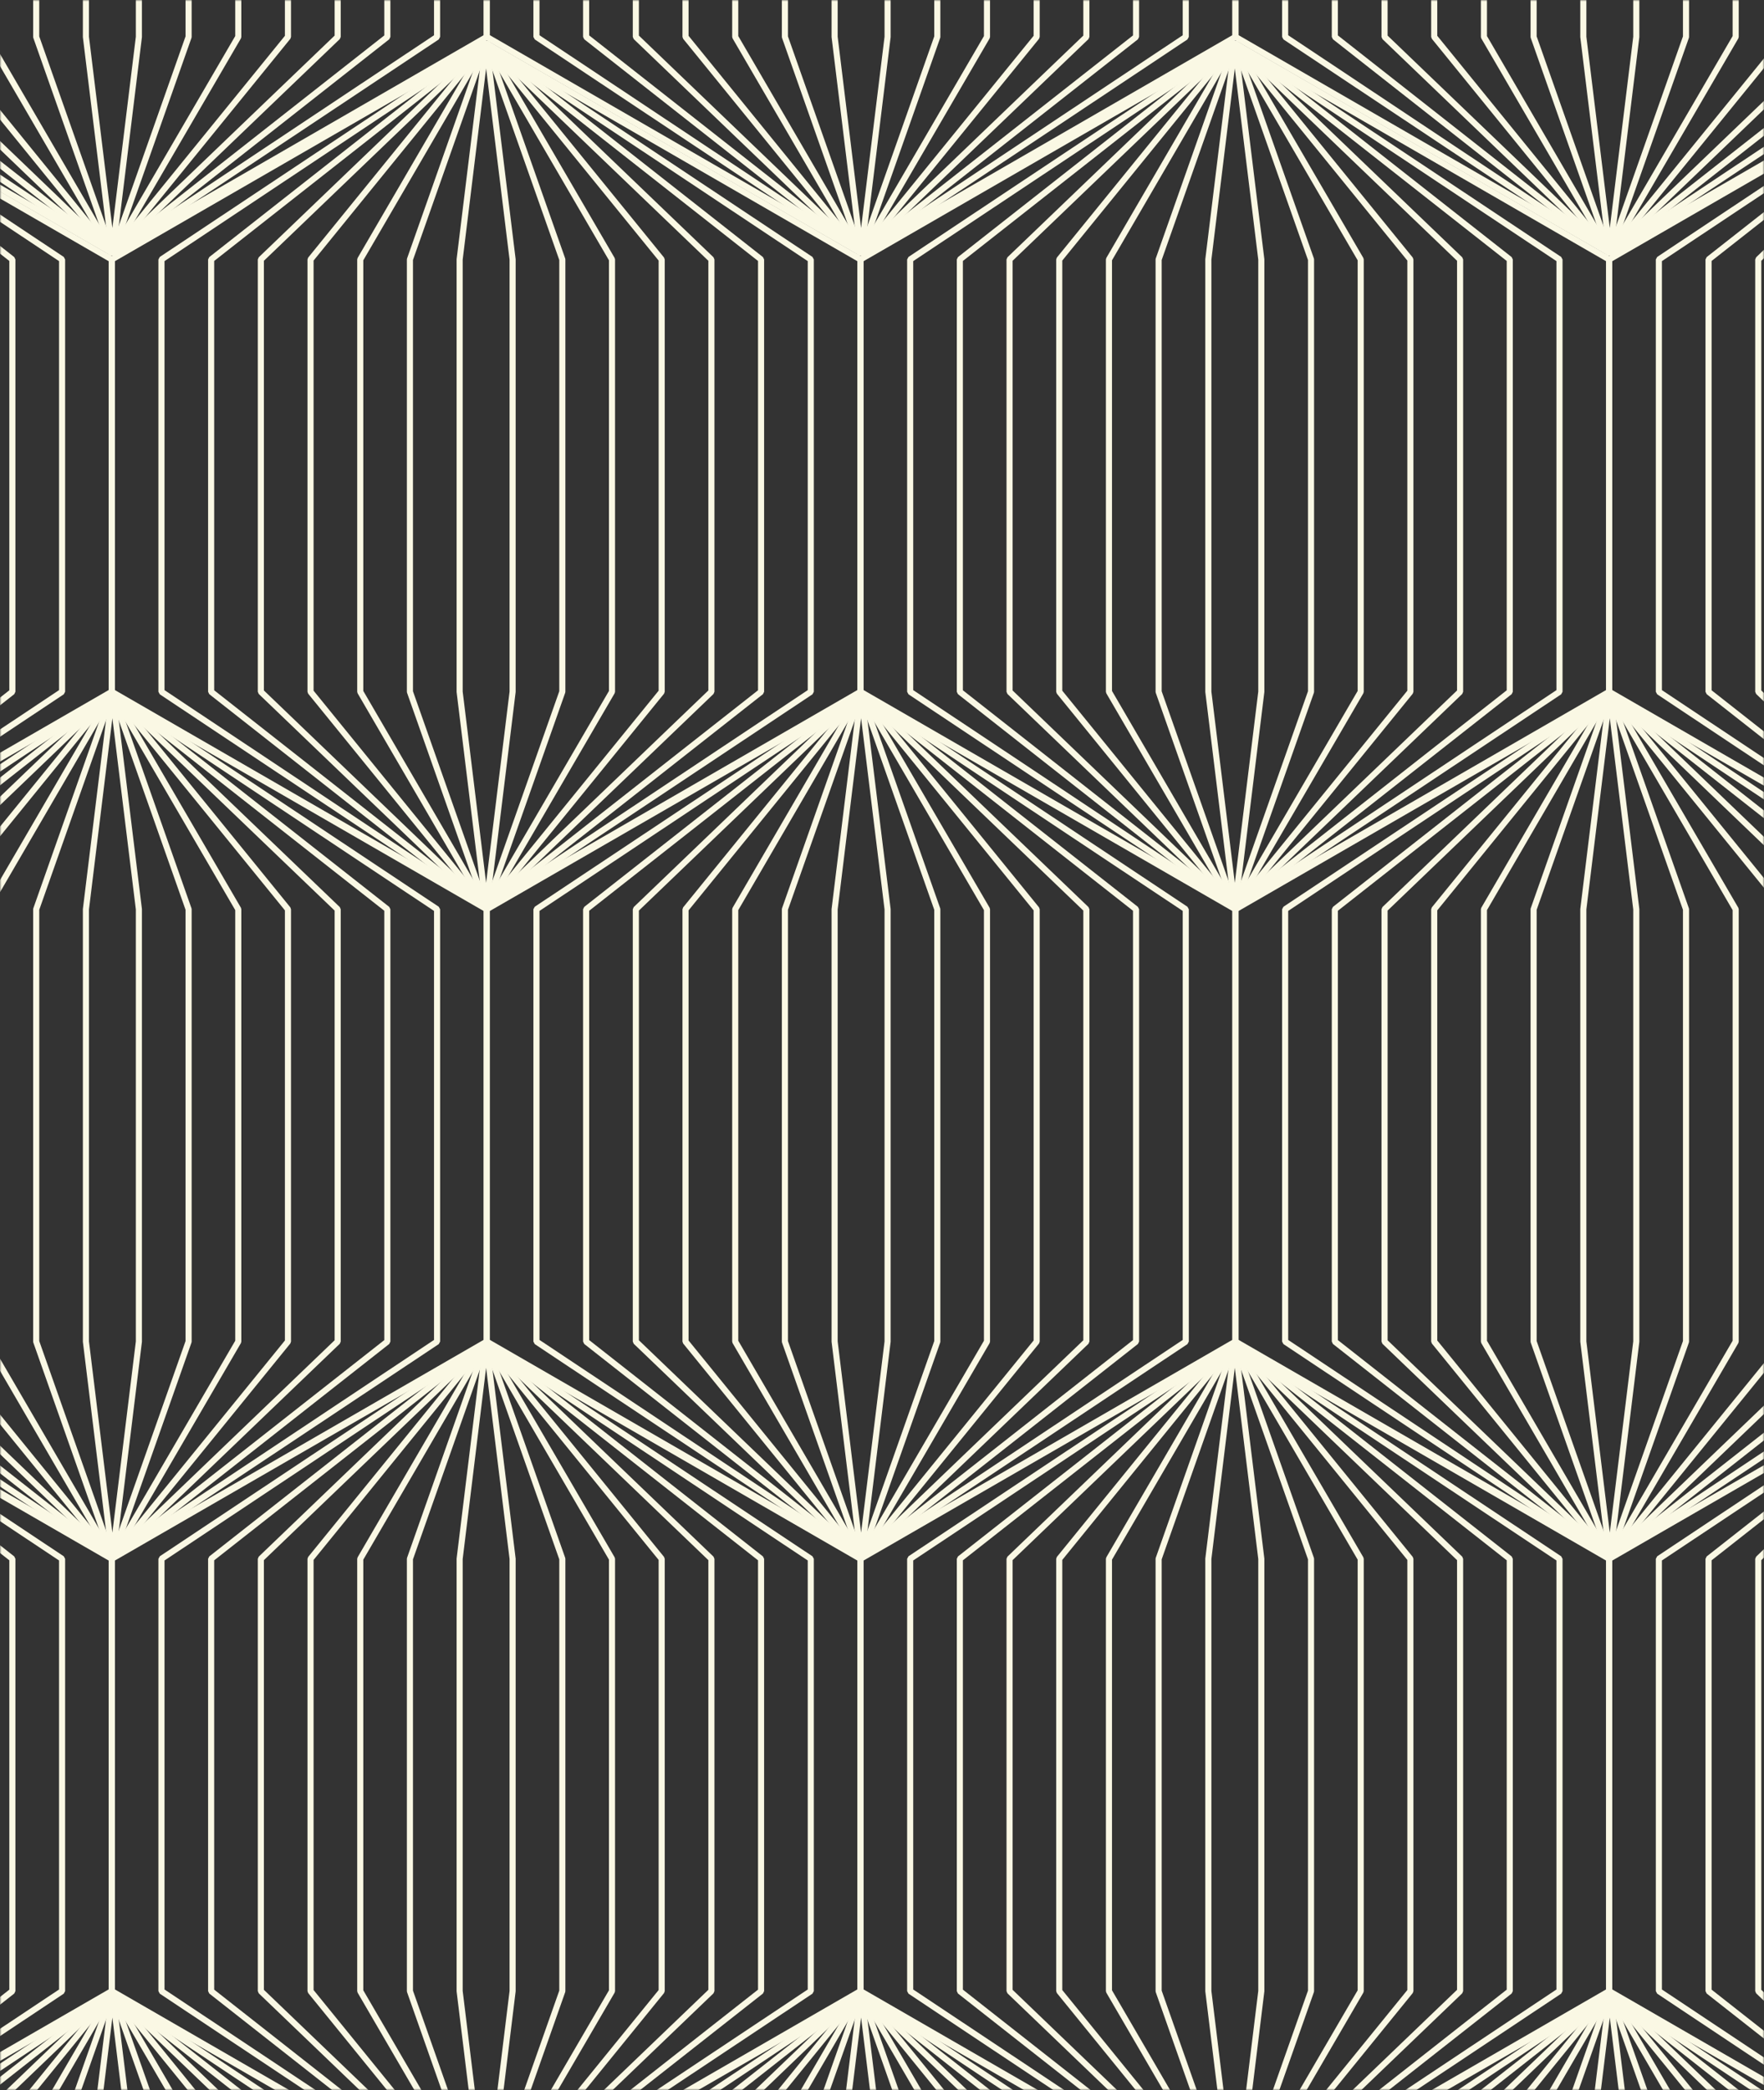 <svg width="579" height="686" viewBox="0 0 579 686" fill="none" xmlns="http://www.w3.org/2000/svg">
<rect x="0" y="0" width="579" height="686" fill="#333333" stroke="none"/>
<mask id="mask0_2023_5345" style="mask-type:alpha" maskUnits="userSpaceOnUse" x="0" y="0" width="579" height="686">
<rect width="579" height="686" fill="#D9D9D9"/>
<rect width="579" height="686" stroke="#BCCDEA"/>
</mask>
<g mask="url(#mask0_2023_5345)">
<path d="M528.177 511.656L405.303 440.721L282.429 511.656V653.547L405.303 724.481L528.177 653.547V511.656Z" stroke="#FAF8E4" stroke-width="2" stroke-linejoin="bevel"/>
<path d="M405.303 440.721L298.747 511.656V653.547L405.303 724.482L511.871 653.547V511.656L405.303 440.721Z" stroke="#FAF8E4" stroke-width="2" stroke-linejoin="bevel"/>
<path d="M405.303 440.721L315.053 511.656V653.547L405.303 724.482L495.554 653.547V511.656L405.303 440.721Z" stroke="#FAF8E4" stroke-width="2" stroke-linejoin="bevel"/>
<path d="M405.303 440.721L331.369 511.656V653.547L405.303 724.482L479.248 653.547V511.656L405.303 440.721Z" stroke="#FAF8E4" stroke-width="2" stroke-linejoin="bevel"/>
<path d="M405.303 440.721L347.675 511.656V653.547L405.303 724.482L462.93 653.547V511.656L405.303 440.721Z" stroke="#FAF8E4" stroke-width="2" stroke-linejoin="bevel"/>
<path d="M405.303 440.721L363.993 511.656V653.547L405.303 724.482L446.625 653.547V511.656L405.303 440.721Z" stroke="#FAF8E4" stroke-width="2" stroke-linejoin="bevel"/>
<path d="M405.303 440.721L380.299 511.656V653.547L405.303 724.482L430.319 653.547V511.656L405.303 440.721Z" stroke="#FAF8E4" stroke-width="2" stroke-linejoin="bevel"/>
<path d="M414.002 511.656L405.303 440.721L396.616 511.656V653.547L405.303 724.482L414.002 653.547V511.656Z" stroke="#FAF8E4" stroke-width="2" stroke-linejoin="bevel"/>
<path d="M528.177 85.17L405.303 14.236L282.429 85.17V227.061L405.303 297.995L528.177 227.061V85.17Z" stroke="#FAF8E4" stroke-width="2" stroke-linejoin="bevel"/>
<path d="M405.303 14.236L298.747 85.17V227.061L405.303 297.996L511.871 227.061V85.17L405.303 14.236Z" stroke="#FAF8E4" stroke-width="2" stroke-linejoin="bevel"/>
<path d="M405.303 14.236L315.052 85.17V227.061L405.303 297.996L495.554 227.061V85.17L405.303 14.236Z" stroke="#FAF8E4" stroke-width="2" stroke-linejoin="bevel"/>
<path d="M405.303 14.236L331.369 85.17V227.061L405.303 297.996L479.248 227.061V85.17L405.303 14.236Z" stroke="#FAF8E4" stroke-width="2" stroke-linejoin="bevel"/>
<path d="M405.303 14.236L347.675 85.17V227.061L405.303 297.996L462.93 227.061V85.17L405.303 14.236Z" stroke="#FAF8E4" stroke-width="2" stroke-linejoin="bevel"/>
<path d="M405.303 14.236L363.993 85.17V227.061L405.303 297.996L446.625 227.061V85.17L405.303 14.236Z" stroke="#FAF8E4" stroke-width="2" stroke-linejoin="bevel"/>
<path d="M405.303 14.236L380.299 85.17V227.061L405.303 297.996L430.319 227.061V85.17L405.303 14.236Z" stroke="#FAF8E4" stroke-width="2" stroke-linejoin="bevel"/>
<path d="M414.002 85.17L405.303 14.236L396.616 85.17V227.061L405.303 297.996L414.002 227.061V85.17Z" stroke="#FAF8E4" stroke-width="2" stroke-linejoin="bevel"/>
<path d="M651.257 -129.783L528.384 -200.717L405.51 -129.783V12.109L528.384 83.043L651.257 12.109V-129.783Z" stroke="#FAF8E4" stroke-width="2" stroke-linejoin="bevel"/>
<path d="M528.384 -200.717L421.827 -129.783V12.109L528.384 83.043L634.952 12.109V-129.783L528.384 -200.717Z" stroke="#FAF8E4" stroke-width="2" stroke-linejoin="bevel"/>
<path d="M528.384 -200.717L438.133 -129.783V12.109L528.384 83.043L618.634 12.109V-129.783L528.384 -200.717Z" stroke="#FAF8E4" stroke-width="2" stroke-linejoin="bevel"/>
<path d="M528.383 -200.717L454.45 -129.783V12.109L528.383 83.043L602.328 12.109V-129.783L528.383 -200.717Z" stroke="#FAF8E4" stroke-width="2" stroke-linejoin="bevel"/>
<path d="M528.383 -200.717L470.756 -129.783V12.109L528.383 83.043L586.011 12.109V-129.783L528.383 -200.717Z" stroke="#FAF8E4" stroke-width="2" stroke-linejoin="bevel"/>
<path d="M528.383 -200.717L487.073 -129.783V12.109L528.383 83.043L569.705 12.109V-129.783L528.383 -200.717Z" stroke="#FAF8E4" stroke-width="2" stroke-linejoin="bevel"/>
<path d="M528.383 -200.717L503.379 -129.783V12.109L528.383 83.043L553.399 12.109V-129.783L528.383 -200.717Z" stroke="#FAF8E4" stroke-width="2" stroke-linejoin="bevel"/>
<path d="M537.082 -129.783L528.384 -200.717L519.697 -129.783V12.109L528.384 83.043L537.082 12.109V-129.783Z" stroke="#FAF8E4" stroke-width="2" stroke-linejoin="bevel"/>
<path d="M651.257 724.939L528.384 654.005L405.51 724.939V866.83L528.384 937.765L651.257 866.83V724.939Z" stroke="#FAF8E4" stroke-width="2" stroke-linejoin="bevel"/>
<path d="M528.384 654.005L421.827 724.939V866.83L528.384 937.765L634.952 866.83V724.939L528.384 654.005Z" stroke="#FAF8E4" stroke-width="2" stroke-linejoin="bevel"/>
<path d="M528.384 654.005L438.133 724.939V866.83L528.384 937.765L618.634 866.83V724.939L528.384 654.005Z" stroke="#FAF8E4" stroke-width="2" stroke-linejoin="bevel"/>
<path d="M528.383 654.005L454.45 724.939V866.83L528.383 937.765L602.328 866.83V724.939L528.383 654.005Z" stroke="#FAF8E4" stroke-width="2" stroke-linejoin="bevel"/>
<path d="M528.383 654.005L470.756 724.939V866.83L528.383 937.765L586.011 866.83V724.939L528.383 654.005Z" stroke="#FAF8E4" stroke-width="2" stroke-linejoin="bevel"/>
<path d="M528.383 654.005L487.073 724.939V866.83L528.383 937.765L569.705 866.83V724.939L528.383 654.005Z" stroke="#FAF8E4" stroke-width="2" stroke-linejoin="bevel"/>
<path d="M528.383 654.005L503.379 724.939V866.83L528.383 937.765L553.399 866.83V724.939L528.383 654.005Z" stroke="#FAF8E4" stroke-width="2" stroke-linejoin="bevel"/>
<path d="M537.082 724.939L528.384 654.005L519.697 724.939V866.83L528.384 937.765L537.082 866.83V724.939Z" stroke="#FAF8E4" stroke-width="2" stroke-linejoin="bevel"/>
<path d="M651.257 298.453L528.384 227.519L405.51 298.453V440.344L528.384 511.279L651.257 440.344V298.453Z" stroke="#FAF8E4" stroke-width="2" stroke-linejoin="bevel"/>
<path d="M528.384 227.519L421.827 298.453V440.344L528.384 511.279L634.952 440.344V298.453L528.384 227.519Z" stroke="#FAF8E4" stroke-width="2" stroke-linejoin="bevel"/>
<path d="M528.384 227.519L438.133 298.453V440.344L528.384 511.279L618.634 440.344V298.453L528.384 227.519Z" stroke="#FAF8E4" stroke-width="2" stroke-linejoin="bevel"/>
<path d="M528.383 227.519L454.45 298.453V440.344L528.383 511.279L602.328 440.344V298.453L528.383 227.519Z" stroke="#FAF8E4" stroke-width="2" stroke-linejoin="bevel"/>
<path d="M528.383 227.519L470.756 298.453V440.344L528.383 511.279L586.011 440.344V298.453L528.383 227.519Z" stroke="#FAF8E4" stroke-width="2" stroke-linejoin="bevel"/>
<path d="M528.383 227.519L487.073 298.453V440.344L528.383 511.279L569.705 440.344V298.453L528.383 227.519Z" stroke="#FAF8E4" stroke-width="2" stroke-linejoin="bevel"/>
<path d="M528.383 227.519L503.379 298.453V440.344L528.383 511.279L553.399 440.344V298.453L528.383 227.519Z" stroke="#FAF8E4" stroke-width="2" stroke-linejoin="bevel"/>
<path d="M537.082 298.453L528.384 227.519L519.697 298.453V440.344L528.384 511.279L537.082 440.344V298.453Z" stroke="#FAF8E4" stroke-width="2" stroke-linejoin="bevel"/>
<path d="M36.683 511.656L-86.191 440.721L-209.065 511.656V653.547L-86.191 724.481L36.683 653.547V511.656Z" stroke="#FAF8E4" stroke-width="2" stroke-linejoin="bevel"/>
<path d="M-86.191 440.721L-192.748 511.656V653.547L-86.191 724.482L20.377 653.547V511.656L-86.191 440.721Z" stroke="#FAF8E4" stroke-width="2" stroke-linejoin="bevel"/>
<path d="M-86.191 440.721L-176.442 511.656V653.547L-86.191 724.482L4.06 653.547V511.656L-86.191 440.721Z" stroke="#FAF8E4" stroke-width="2" stroke-linejoin="bevel"/>
<path d="M36.683 85.17L-86.191 14.236L-209.065 85.17V227.061L-86.191 297.995L36.683 227.061V85.17Z" stroke="#FAF8E4" stroke-width="2" stroke-linejoin="bevel"/>
<path d="M-86.191 14.236L-192.748 85.17V227.061L-86.191 297.996L20.377 227.061V85.17L-86.191 14.236Z" stroke="#FAF8E4" stroke-width="2" stroke-linejoin="bevel"/>
<path d="M-86.191 14.236L-176.442 85.17V227.061L-86.191 297.996L4.06 227.061V85.17L-86.191 14.236Z" stroke="#FAF8E4" stroke-width="2" stroke-linejoin="bevel"/>
<path d="M159.762 -129.783L36.889 -200.717L-85.985 -129.783V12.109L36.889 83.043L159.762 12.109V-129.783Z" stroke="#FAF8E4" stroke-width="2" stroke-linejoin="bevel"/>
<path d="M36.889 -200.717L-69.668 -129.783V12.109L36.889 83.043L143.457 12.109V-129.783L36.889 -200.717Z" stroke="#FAF8E4" stroke-width="2" stroke-linejoin="bevel"/>
<path d="M36.888 -200.717L-53.362 -129.783V12.109L36.888 83.043L127.139 12.109V-129.783L36.888 -200.717Z" stroke="#FAF8E4" stroke-width="2" stroke-linejoin="bevel"/>
<path d="M36.888 -200.717L-37.045 -129.783V12.109L36.888 83.043L110.833 12.109V-129.783L36.888 -200.717Z" stroke="#FAF8E4" stroke-width="2" stroke-linejoin="bevel"/>
<path d="M36.888 -200.717L-20.74 -129.783V12.109L36.888 83.043L94.516 12.109V-129.783L36.888 -200.717Z" stroke="#FAF8E4" stroke-width="2" stroke-linejoin="bevel"/>
<path d="M36.889 -200.717L-4.422 -129.783V12.109L36.889 83.043L78.21 12.109V-129.783L36.889 -200.717Z" stroke="#FAF8E4" stroke-width="2" stroke-linejoin="bevel"/>
<path d="M36.888 -200.717L11.883 -129.783V12.109L36.888 83.043L61.904 12.109V-129.783L36.888 -200.717Z" stroke="#FAF8E4" stroke-width="2" stroke-linejoin="bevel"/>
<path d="M45.587 -129.783L36.888 -200.717L28.201 -129.783V12.109L36.888 83.043L45.587 12.109V-129.783Z" stroke="#FAF8E4" stroke-width="2" stroke-linejoin="bevel"/>
<path d="M159.762 724.939L36.889 654.005L-85.985 724.939V866.83L36.889 937.765L159.762 866.83V724.939Z" stroke="#FAF8E4" stroke-width="2" stroke-linejoin="bevel"/>
<path d="M36.889 654.005L-69.668 724.939V866.83L36.889 937.765L143.457 866.83V724.939L36.889 654.005Z" stroke="#FAF8E4" stroke-width="2" stroke-linejoin="bevel"/>
<path d="M36.888 654.005L-53.362 724.939V866.83L36.888 937.765L127.139 866.83V724.939L36.888 654.005Z" stroke="#FAF8E4" stroke-width="2" stroke-linejoin="bevel"/>
<path d="M36.888 654.005L-37.045 724.939V866.83L36.888 937.765L110.833 866.83V724.939L36.888 654.005Z" stroke="#FAF8E4" stroke-width="2" stroke-linejoin="bevel"/>
<path d="M36.888 654.005L-20.74 724.939V866.83L36.888 937.765L94.516 866.83V724.939L36.888 654.005Z" stroke="#FAF8E4" stroke-width="2" stroke-linejoin="bevel"/>
<path d="M36.889 654.005L-4.422 724.939V866.83L36.889 937.765L78.21 866.83V724.939L36.889 654.005Z" stroke="#FAF8E4" stroke-width="2" stroke-linejoin="bevel"/>
<path d="M36.888 654.005L11.883 724.939V866.83L36.888 937.765L61.904 866.83V724.939L36.888 654.005Z" stroke="#FAF8E4" stroke-width="2" stroke-linejoin="bevel"/>
<path d="M45.587 724.939L36.888 654.005L28.201 724.939V866.83L36.888 937.765L45.587 866.83V724.939Z" stroke="#FAF8E4" stroke-width="2" stroke-linejoin="bevel"/>
<path d="M159.762 298.453L36.889 227.519L-85.985 298.453V440.344L36.889 511.279L159.762 440.344V298.453Z" stroke="#FAF8E4" stroke-width="2" stroke-linejoin="bevel"/>
<path d="M36.889 227.519L-69.668 298.453V440.344L36.889 511.279L143.457 440.344V298.453L36.889 227.519Z" stroke="#FAF8E4" stroke-width="2" stroke-linejoin="bevel"/>
<path d="M36.888 227.519L-53.362 298.453V440.344L36.888 511.279L127.139 440.344V298.453L36.888 227.519Z" stroke="#FAF8E4" stroke-width="2" stroke-linejoin="bevel"/>
<path d="M36.888 227.519L-37.045 298.453V440.344L36.888 511.279L110.833 440.344V298.453L36.888 227.519Z" stroke="#FAF8E4" stroke-width="2" stroke-linejoin="bevel"/>
<path d="M36.888 227.519L-20.74 298.453V440.344L36.888 511.279L94.516 440.344V298.453L36.888 227.519Z" stroke="#FAF8E4" stroke-width="2" stroke-linejoin="bevel"/>
<path d="M36.889 227.519L-4.422 298.453V440.344L36.889 511.279L78.21 440.344V298.453L36.889 227.519Z" stroke="#FAF8E4" stroke-width="2" stroke-linejoin="bevel"/>
<path d="M36.888 227.519L11.883 298.453V440.344L36.888 511.279L61.904 440.344V298.453L36.888 227.519Z" stroke="#FAF8E4" stroke-width="2" stroke-linejoin="bevel"/>
<path d="M45.587 298.453L36.888 227.519L28.201 298.453V440.344L36.888 511.279L45.587 440.344V298.453Z" stroke="#FAF8E4" stroke-width="2" stroke-linejoin="bevel"/>
<path d="M773.924 511.656L651.051 440.721L528.177 511.656V653.547L651.051 724.481L773.924 653.547V511.656Z" stroke="#FAF8E4" stroke-width="2" stroke-linejoin="bevel"/>
<path d="M651.051 440.721L544.494 511.656V653.547L651.051 724.482L757.619 653.547V511.656L651.051 440.721Z" stroke="#FAF8E4" stroke-width="2" stroke-linejoin="bevel"/>
<path d="M651.051 440.721L560.8 511.656V653.547L651.051 724.482L741.301 653.547V511.656L651.051 440.721Z" stroke="#FAF8E4" stroke-width="2" stroke-linejoin="bevel"/>
<path d="M651.051 440.721L577.117 511.656V653.547L651.051 724.482L724.995 653.547V511.656L651.051 440.721Z" stroke="#FAF8E4" stroke-width="2" stroke-linejoin="bevel"/>
<path d="M773.924 85.17L651.051 14.236L528.177 85.17V227.061L651.051 297.995L773.924 227.061V85.17Z" stroke="#FAF8E4" stroke-width="2" stroke-linejoin="bevel"/>
<path d="M651.051 14.236L544.494 85.17V227.061L651.051 297.996L757.619 227.061V85.17L651.051 14.236Z" stroke="#FAF8E4" stroke-width="2" stroke-linejoin="bevel"/>
<path d="M651.051 14.236L560.8 85.17V227.061L651.051 297.996L741.301 227.061V85.17L651.051 14.236Z" stroke="#FAF8E4" stroke-width="2" stroke-linejoin="bevel"/>
<path d="M651.051 14.236L577.117 85.17V227.061L651.051 297.996L724.995 227.061V85.17L651.051 14.236Z" stroke="#FAF8E4" stroke-width="2" stroke-linejoin="bevel"/>
<path d="M282.43 511.656L159.556 440.721L36.682 511.656V653.547L159.556 724.481L282.43 653.547V511.656Z" stroke="#FAF8E4" stroke-width="2" stroke-linejoin="bevel"/>
<path d="M159.556 440.721L52.999 511.656V653.547L159.556 724.482L266.124 653.547V511.656L159.556 440.721Z" stroke="#FAF8E4" stroke-width="2" stroke-linejoin="bevel"/>
<path d="M159.556 440.721L69.305 511.656V653.547L159.556 724.482L249.807 653.547V511.656L159.556 440.721Z" stroke="#FAF8E4" stroke-width="2" stroke-linejoin="bevel"/>
<path d="M159.556 440.721L85.622 511.656V653.547L159.556 724.482L233.501 653.547V511.656L159.556 440.721Z" stroke="#FAF8E4" stroke-width="2" stroke-linejoin="bevel"/>
<path d="M159.556 440.721L101.928 511.656V653.547L159.556 724.482L217.183 653.547V511.656L159.556 440.721Z" stroke="#FAF8E4" stroke-width="2" stroke-linejoin="bevel"/>
<path d="M159.556 440.721L118.245 511.656V653.547L159.556 724.482L200.877 653.547V511.656L159.556 440.721Z" stroke="#FAF8E4" stroke-width="2" stroke-linejoin="bevel"/>
<path d="M159.556 440.721L134.551 511.656V653.547L159.556 724.482L184.572 653.547V511.656L159.556 440.721Z" stroke="#FAF8E4" stroke-width="2" stroke-linejoin="bevel"/>
<path d="M168.255 511.656L159.556 440.721L150.869 511.656V653.547L159.556 724.482L168.255 653.547V511.656Z" stroke="#FAF8E4" stroke-width="2" stroke-linejoin="bevel"/>
<path d="M282.43 85.17L159.556 14.236L36.682 85.17V227.061L159.556 297.995L282.43 227.061V85.17Z" stroke="#FAF8E4" stroke-width="2" stroke-linejoin="bevel"/>
<path d="M159.556 14.236L52.999 85.17V227.061L159.556 297.996L266.124 227.061V85.17L159.556 14.236Z" stroke="#FAF8E4" stroke-width="2" stroke-linejoin="bevel"/>
<path d="M159.556 14.236L69.305 85.17V227.061L159.556 297.996L249.807 227.061V85.17L159.556 14.236Z" stroke="#FAF8E4" stroke-width="2" stroke-linejoin="bevel"/>
<path d="M159.556 14.236L85.622 85.17V227.061L159.556 297.996L233.501 227.061V85.17L159.556 14.236Z" stroke="#FAF8E4" stroke-width="2" stroke-linejoin="bevel"/>
<path d="M159.556 14.236L101.928 85.17V227.061L159.556 297.996L217.183 227.061V85.17L159.556 14.236Z" stroke="#FAF8E4" stroke-width="2" stroke-linejoin="bevel"/>
<path d="M159.556 14.236L118.245 85.17V227.061L159.556 297.996L200.877 227.061V85.17L159.556 14.236Z" stroke="#FAF8E4" stroke-width="2" stroke-linejoin="bevel"/>
<path d="M159.556 14.236L134.551 85.17V227.061L159.556 297.996L184.572 227.061V85.17L159.556 14.236Z" stroke="#FAF8E4" stroke-width="2" stroke-linejoin="bevel"/>
<path d="M168.255 85.17L159.556 14.236L150.869 85.17V227.061L159.556 297.996L168.255 227.061V85.17Z" stroke="#FAF8E4" stroke-width="2" stroke-linejoin="bevel"/>
<path d="M405.51 -129.783L282.636 -200.717L159.762 -129.783V12.109L282.636 83.043L405.51 12.109V-129.783Z" stroke="#FAF8E4" stroke-width="2" stroke-linejoin="bevel"/>
<path d="M282.636 -200.717L176.079 -129.783V12.109L282.636 83.043L389.204 12.109V-129.783L282.636 -200.717Z" stroke="#FAF8E4" stroke-width="2" stroke-linejoin="bevel"/>
<path d="M282.636 -200.717L192.385 -129.783V12.109L282.636 83.043L372.886 12.109V-129.783L282.636 -200.717Z" stroke="#FAF8E4" stroke-width="2" stroke-linejoin="bevel"/>
<path d="M282.635 -200.717L208.702 -129.783V12.109L282.635 83.043L356.58 12.109V-129.783L282.635 -200.717Z" stroke="#FAF8E4" stroke-width="2" stroke-linejoin="bevel"/>
<path d="M282.635 -200.717L225.008 -129.783V12.109L282.635 83.043L340.263 12.109V-129.783L282.635 -200.717Z" stroke="#FAF8E4" stroke-width="2" stroke-linejoin="bevel"/>
<path d="M282.636 -200.717L241.325 -129.783V12.109L282.636 83.043L323.958 12.109V-129.783L282.636 -200.717Z" stroke="#FAF8E4" stroke-width="2" stroke-linejoin="bevel"/>
<path d="M282.636 -200.717L257.631 -129.783V12.109L282.636 83.043L307.652 12.109V-129.783L282.636 -200.717Z" stroke="#FAF8E4" stroke-width="2" stroke-linejoin="bevel"/>
<path d="M291.334 -129.783L282.635 -200.717L273.948 -129.783V12.109L282.635 83.043L291.334 12.109V-129.783Z" stroke="#FAF8E4" stroke-width="2" stroke-linejoin="bevel"/>
<path d="M405.51 724.939L282.636 654.005L159.762 724.939V866.83L282.636 937.765L405.51 866.83V724.939Z" stroke="#FAF8E4" stroke-width="2" stroke-linejoin="bevel"/>
<path d="M282.636 654.005L176.079 724.939V866.83L282.636 937.765L389.204 866.83V724.939L282.636 654.005Z" stroke="#FAF8E4" stroke-width="2" stroke-linejoin="bevel"/>
<path d="M282.636 654.005L192.385 724.939V866.83L282.636 937.765L372.886 866.83V724.939L282.636 654.005Z" stroke="#FAF8E4" stroke-width="2" stroke-linejoin="bevel"/>
<path d="M282.635 654.005L208.702 724.939V866.83L282.635 937.765L356.58 866.83V724.939L282.635 654.005Z" stroke="#FAF8E4" stroke-width="2" stroke-linejoin="bevel"/>
<path d="M282.635 654.005L225.008 724.939V866.83L282.635 937.765L340.263 866.83V724.939L282.635 654.005Z" stroke="#FAF8E4" stroke-width="2" stroke-linejoin="bevel"/>
<path d="M282.636 654.005L241.325 724.939V866.83L282.636 937.765L323.958 866.83V724.939L282.636 654.005Z" stroke="#FAF8E4" stroke-width="2" stroke-linejoin="bevel"/>
<path d="M282.636 654.005L257.631 724.939V866.83L282.636 937.765L307.652 866.83V724.939L282.636 654.005Z" stroke="#FAF8E4" stroke-width="2" stroke-linejoin="bevel"/>
<path d="M291.334 724.939L282.635 654.005L273.948 724.939V866.83L282.635 937.765L291.334 866.83V724.939Z" stroke="#FAF8E4" stroke-width="2" stroke-linejoin="bevel"/>
<path d="M405.51 298.453L282.636 227.519L159.762 298.453V440.344L282.636 511.279L405.51 440.344V298.453Z" stroke="#FAF8E4" stroke-width="2" stroke-linejoin="bevel"/>
<path d="M282.636 227.519L176.079 298.453V440.344L282.636 511.279L389.204 440.344V298.453L282.636 227.519Z" stroke="#FAF8E4" stroke-width="2" stroke-linejoin="bevel"/>
<path d="M282.636 227.519L192.385 298.453V440.344L282.636 511.279L372.886 440.344V298.453L282.636 227.519Z" stroke="#FAF8E4" stroke-width="2" stroke-linejoin="bevel"/>
<path d="M282.635 227.519L208.702 298.453V440.344L282.635 511.279L356.58 440.344V298.453L282.635 227.519Z" stroke="#FAF8E4" stroke-width="2" stroke-linejoin="bevel"/>
<path d="M282.635 227.519L225.008 298.453V440.344L282.635 511.279L340.263 440.344V298.453L282.635 227.519Z" stroke="#FAF8E4" stroke-width="2" stroke-linejoin="bevel"/>
<path d="M282.636 227.519L241.325 298.453V440.344L282.636 511.279L323.958 440.344V298.453L282.636 227.519Z" stroke="#FAF8E4" stroke-width="2" stroke-linejoin="bevel"/>
<path d="M282.636 227.519L257.631 298.453V440.344L282.636 511.279L307.652 440.344V298.453L282.636 227.519Z" stroke="#FAF8E4" stroke-width="2" stroke-linejoin="bevel"/>
<path d="M291.334 298.453L282.635 227.519L273.948 298.453V440.344L282.635 511.279L291.334 440.344V298.453Z" stroke="#FAF8E4" stroke-width="2" stroke-linejoin="bevel"/>
</g>
</svg>
